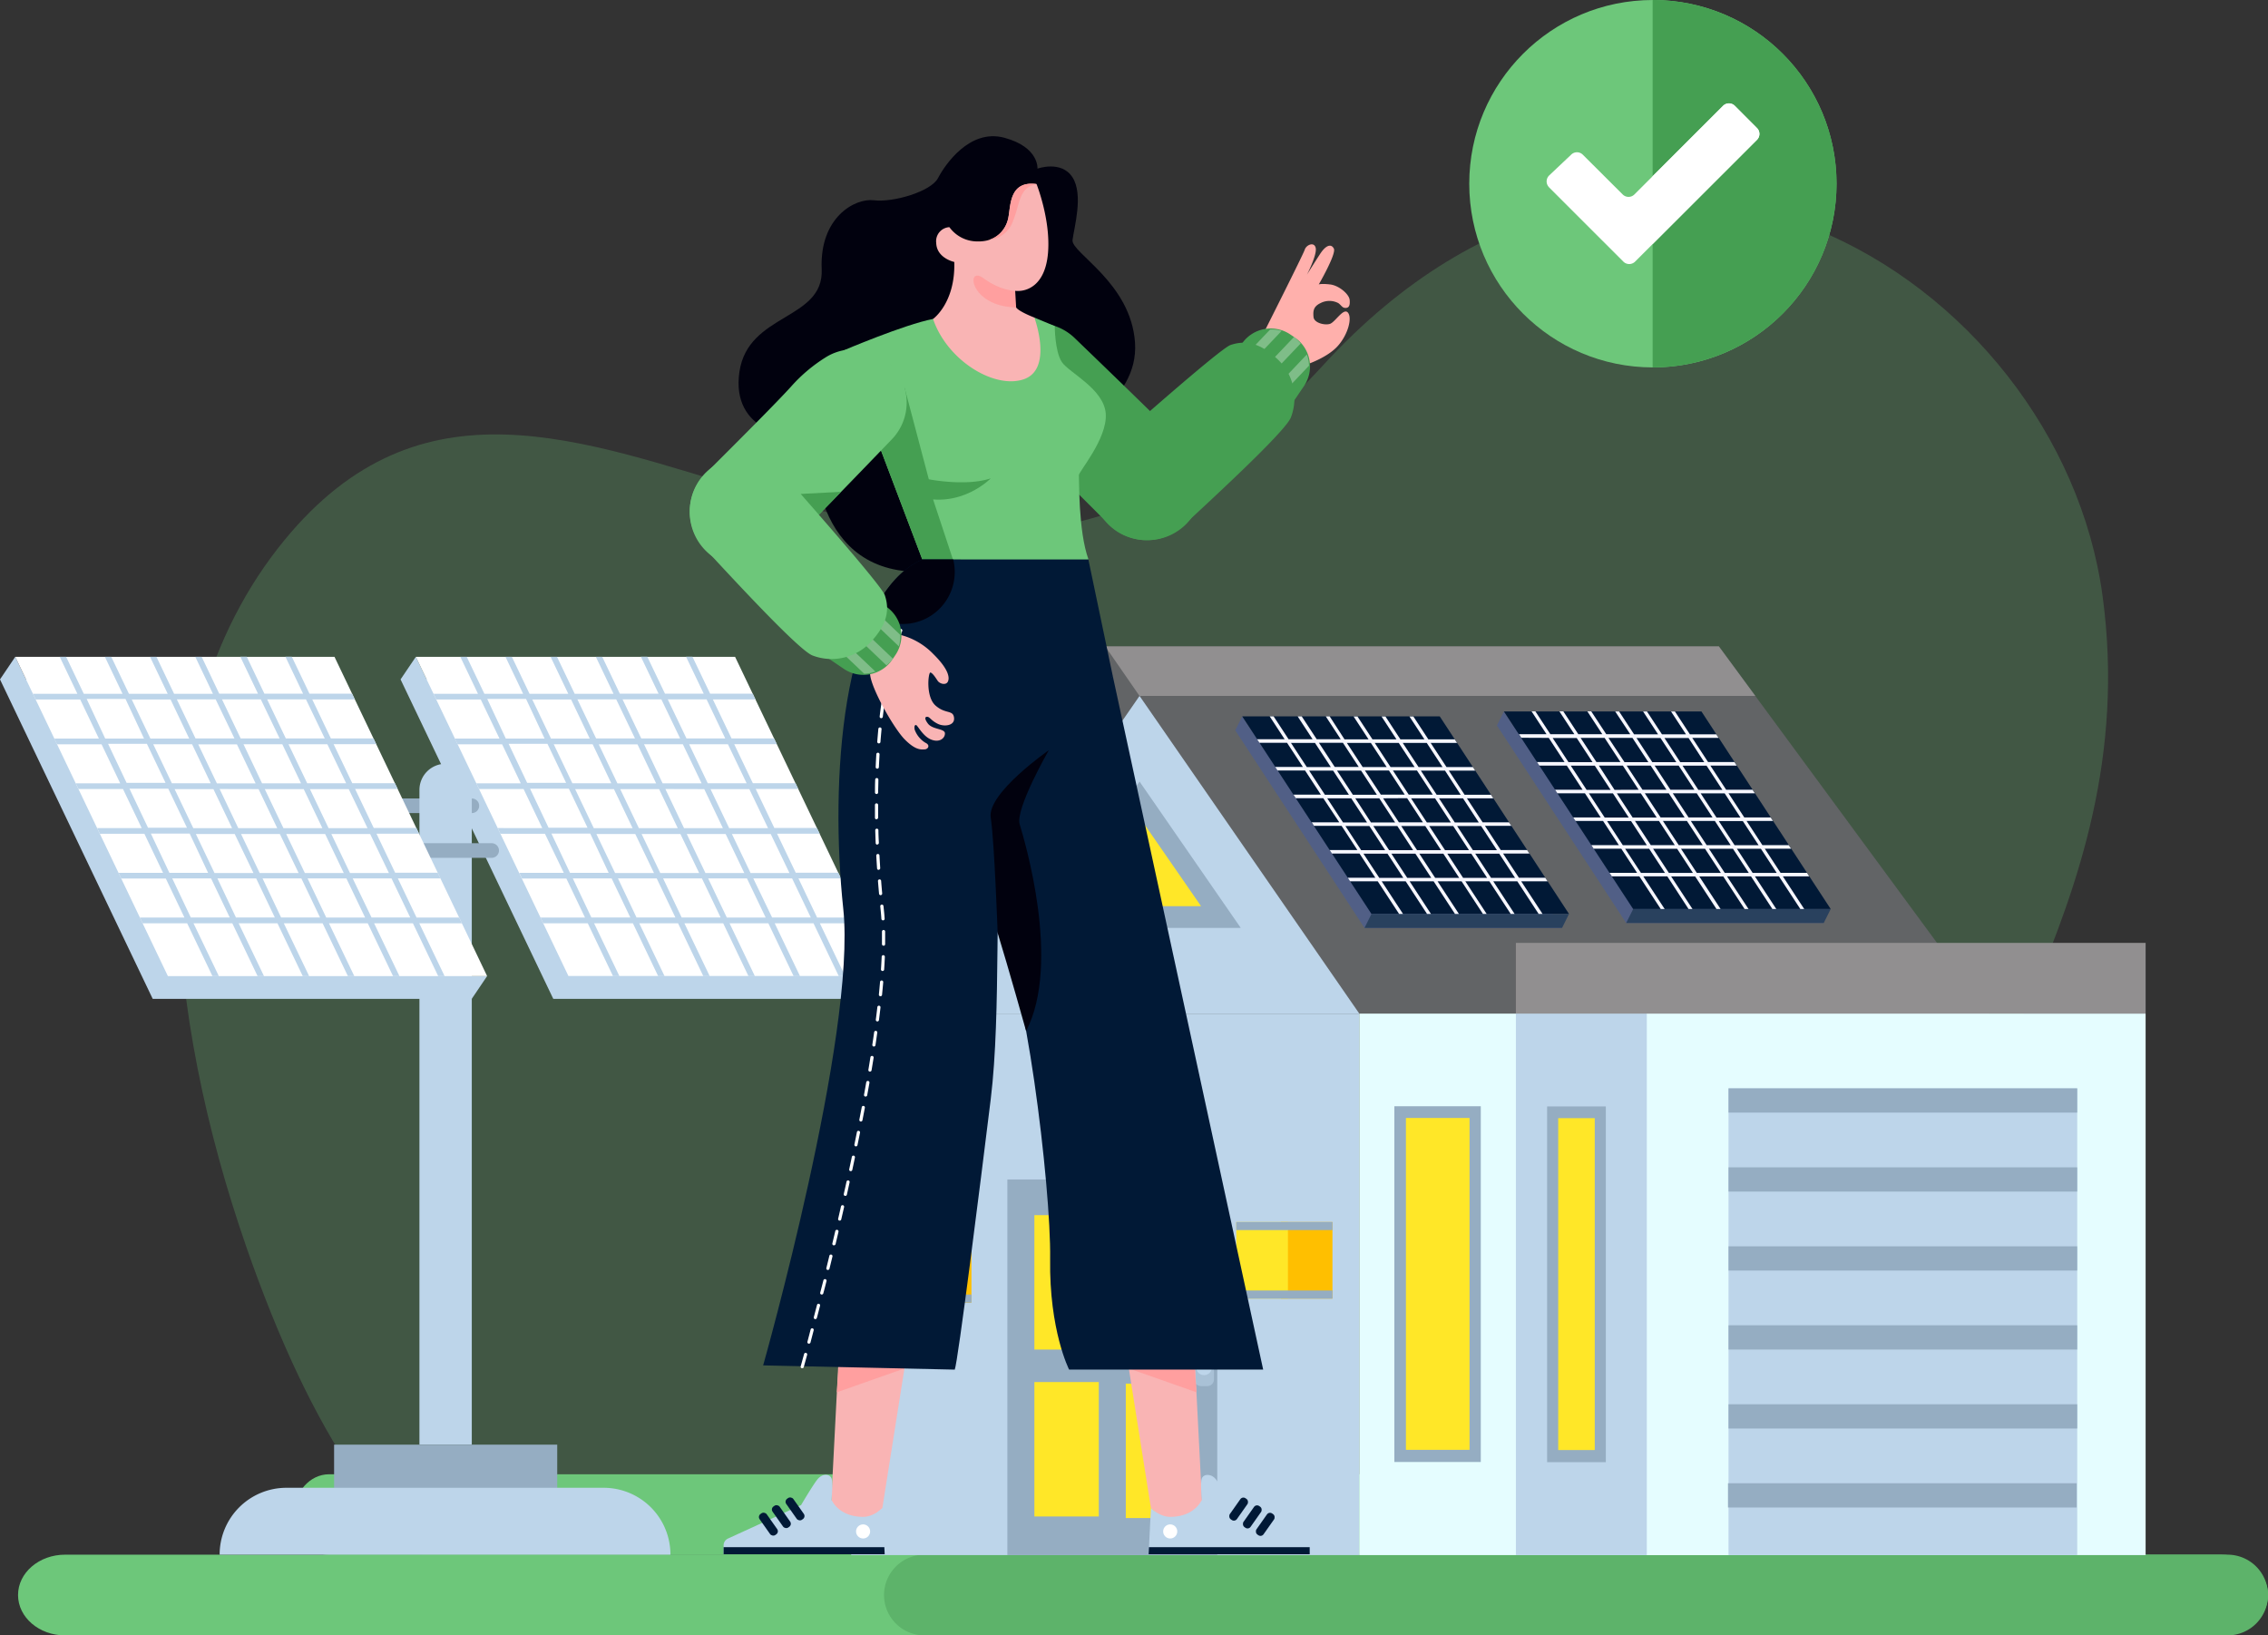<?xml version="1.0" encoding="UTF-8"?> <svg xmlns="http://www.w3.org/2000/svg" viewBox="0 0 707.76 510.27"><rect x="0" y="0" width="707.76" height="510.27" fill="#333333" stroke="none"/><defs><style>.cls-1,.cls-2,.cls-23{fill:#6dc77a;}.cls-1,.cls-2,.cls-3{fill-rule:evenodd;}.cls-1{opacity:0.25;}.cls-3{fill:#5db36a;}.cls-4{fill:#bdd5ea;}.cls-5{fill:#e5fdff;}.cls-6{fill:#626466;}.cls-7{fill:#918f90;}.cls-8{fill:#95adc2;}.cls-9{fill:#ffe728;}.cls-10{fill:#515f86;}.cls-11{fill:#011936;}.cls-12{fill:#29415e;}.cls-13{fill:#f7f7ff;}.cls-14{fill:#a9c1d6;}.cls-15{fill:#ffbf00;}.cls-16,.cls-22{fill:#fff;}.cls-17{fill:#ffb0ac;}.cls-18{fill:#f9b4b4;}.cls-19{fill:#ff9f9f;}.cls-20{fill:#01010e;}.cls-21{fill:#459f52;}.cls-22{opacity:0.31;}.cls-24{fill:#999;}.cls-25{fill:#ccc;}</style></defs><g id="Layer_1" data-name="Layer 1"><path class="cls-1" d="M269.78,723.52c-24-69.28-36.5-161,12.09-220.13C366.73,400.14,481,585.34,606,448.83c99.84-109,229.64-27.82,243.19,72S791.45,682,805.71,732.67s-30,81.31-102,69.18c-219.83-37-349.88,164-433.94-78.33Z" transform="translate(-193.06 -334.91)"></path><path class="cls-2" d="M213.37,820H886.15c8.11,0,14.67,5.64,14.67,12.59h0c0,7-6.56,12.6-14.67,12.6H213.37c-8.11,0-14.68-5.64-14.68-12.6h0C198.69,825.63,205.26,820,213.37,820Z" transform="translate(-193.06 -334.91)"></path><path class="cls-2" d="M295.77,794.91H799.66c6.07,0,11,5.63,11,12.59h0c0,7-4.92,12.59-11,12.59H295.77c-6.07,0-11-5.63-11-12.59h0C284.78,800.54,289.7,794.91,295.77,794.91Z" transform="translate(-193.06 -334.91)"></path><path class="cls-3" d="M481.52,820H888.23a12.63,12.63,0,0,1,12.6,12.59h0a12.64,12.64,0,0,1-12.6,12.6H481.52a12.63,12.63,0,0,1-12.59-12.6h0A12.63,12.63,0,0,1,481.52,820Z" transform="translate(-193.06 -334.91)"></path></g><g id="Layer_4" data-name="Layer 4"><rect class="cls-4" x="265.63" y="316.25" width="158.55" height="168.97"></rect><rect class="cls-5" x="424.18" y="316.25" width="196.52" height="168.97"></rect><rect class="cls-5" x="473.05" y="316.25" width="196.52" height="168.97"></rect><rect class="cls-4" x="473.05" y="316.25" width="40.85" height="168.97"></rect><polygon class="cls-6" points="620.7 316.25 344.9 316.25 344.9 201.68 536.39 201.68 620.7 316.25"></polygon><polygon class="cls-7" points="547.77 217.14 536.39 201.68 344.9 201.68 344.9 217.14 547.77 217.14"></polygon><polygon class="cls-6" points="344.9 201.68 265.63 316.25 424.18 316.25 344.9 201.68"></polygon><polygon class="cls-4" points="287.03 316.25 424.18 316.25 355.61 217.14 287.03 316.25"></polygon><polygon class="cls-8" points="324.01 289.53 387.2 289.53 355.61 243.86 324.01 289.53"></polygon><polygon class="cls-9" points="336.4 282.75 374.81 282.75 355.61 255 336.4 282.75"></polygon><rect class="cls-7" x="473.05" y="294.2" width="196.52" height="22.05"></rect><g id="Panel"><polygon class="cls-10" points="387.65 223.52 390.5 227.88 447.12 227.88 487.46 289.53 425.81 289.53 385.47 227.88 387.65 223.52"></polygon><polygon class="cls-11" points="427.99 285.17 489.63 285.17 449.29 223.52 387.65 223.52 427.99 285.17"></polygon><polygon class="cls-12" points="489.63 285.17 487.46 289.53 425.81 289.53 427.99 285.17 489.63 285.17"></polygon><path class="cls-13" d="M594.7,566.68l4.94,7.53H591l.72,1.11h8.6l4.93,7.53H596.7l.72,1.11H606L611,591.5h-8.6l.72,1.1h8.6l4.93,7.54H608l.72,1.1h8.6l4.93,7.54h-8.6l.72,1.11H623l6.67,10.19h1.23l-6.67-10.19h7.49l6.67,10.19h1.23l-6.67-10.19h7.49l6.67,10.19h1.23l-6.67-10.19h7.49l6.67,10.19H657l-6.67-10.19h7.5l6.67,10.19h1.22l-6.67-10.19h7.5l6.67,10.19h1.22l-6.67-10.19H676l-.72-1.11h-8.23l-4.93-7.54h8.22l-.72-1.1h-8.23l-4.93-7.54h8.23l-.72-1.1h-8.23L650.83,584h8.23l-.72-1.11h-8.23l-4.93-7.53h8.23l-.72-1.11h-8.23l-4.94-7.53h8.23l-.72-1.11H638.8l-4.67-7.14H632.9l4.68,7.14h-7.5l-4.67-7.14h-1.22l4.67,7.14h-7.5l-4.67-7.14h-1.22l4.67,7.14h-7.5L608,558.43h-1.22l4.67,7.14h-7.49l-4.68-7.14H598l4.67,7.14h-7.49l-4.67-7.14h-1.23l4.67,7.14h-8.6l.73,1.11Zm22.37,7.53h-7.49l-4.93-7.53h7.49Zm6.89,8.64L619,575.32h7.5l4.93,7.53Zm8.21,1.11,4.93,7.54h-7.49L624.68,584Zm-4.43-8.64h7.5l4.93,7.53h-7.5ZM640.89,584l4.93,7.54h-7.49L633.4,584Zm5.66,8.64,4.93,7.54H644l-4.94-7.54Zm-3.79,7.54h-7.49l-4.94-7.54h7.5Zm-8.72,0h-7.49l-4.93-7.54h7.49Zm-13.15-8.64L616,584h7.49l4.94,7.54Zm-5.65-8.65-4.94-7.53h7.5l4.93,7.53Zm10.55-8.64H618.3l-4.93-7.53h7.49Zm8.72,0H627l-4.93-7.53h7.49Zm8.72,0h-7.49l-4.93-7.53h7.49Zm5.66,8.64h-7.5l-4.93-7.53H644Zm5.65,8.65h-7.49L642.12,584h7.49Zm5.66,8.64h-7.5l-4.93-7.54h7.49Zm-6.77,1.1h7.49l4.93,7.54h-7.49Zm-8.72,0h7.49l4.93,7.54h-7.49Zm-8.72,0h7.49l4.94,7.54h-7.5Zm-8.72,0h7.49l4.94,7.54h-7.5Zm-8.72,0h7.5l4.93,7.54h-7.5Zm-5.65-8.64h7.49l4.93,7.54h-7.49ZM607.24,584h7.49l4.94,7.54h-7.5Zm-5.65-8.64h7.49l4.93,7.53h-7.49Zm-5.66-8.64h7.49l4.94,7.53h-7.5Z" transform="translate(-193.06 -334.91)"></path></g><rect class="cls-4" x="539.41" y="339.59" width="108.81" height="145.63"></rect><rect class="cls-8" x="539.41" y="339.59" width="108.81" height="7.57"></rect><rect class="cls-8" x="539.41" y="364.23" width="108.81" height="7.57"></rect><rect class="cls-8" x="539.41" y="388.87" width="108.81" height="7.57"></rect><rect class="cls-8" x="539.41" y="413.52" width="108.81" height="7.57"></rect><rect class="cls-8" x="539.41" y="438.16" width="108.81" height="7.57"></rect><rect class="cls-8" x="482.8" y="345.23" width="18.32" height="111"></rect><rect class="cls-9" x="486.26" y="348.89" width="11.4" height="103.55"></rect><rect class="cls-8" x="435.13" y="345.17" width="26.97" height="111"></rect><rect class="cls-9" x="438.74" y="348.83" width="19.85" height="103.55"></rect><rect class="cls-8" x="314.36" y="368.02" width="65.5" height="117.2"></rect><rect class="cls-9" x="322.79" y="379.15" width="20.1" height="41.94"></rect><rect class="cls-9" x="351.32" y="379.64" width="20.1" height="41.94"></rect><rect class="cls-9" x="322.79" y="431.23" width="20.1" height="41.94"></rect><rect class="cls-9" x="351.32" y="431.72" width="20.1" height="41.94"></rect><rect class="cls-14" x="372.66" y="420.75" width="6.16" height="11.73" rx="2"></rect><circle class="cls-4" cx="375.74" cy="426.62" r="2.45"></circle><rect class="cls-15" x="287.03" y="382.55" width="16.12" height="23.9"></rect><rect class="cls-9" x="273.14" y="382.55" width="16.12" height="23.9"></rect><rect class="cls-8" x="273.14" y="382.55" width="30.01" height="2.52"></rect><rect class="cls-8" x="273.14" y="403.92" width="30.01" height="2.52"></rect><rect class="cls-15" x="399.69" y="381.29" width="16.12" height="23.9"></rect><rect class="cls-9" x="385.8" y="381.29" width="16.12" height="23.9"></rect><rect class="cls-8" x="385.8" y="381.29" width="30.01" height="2.52"></rect><rect class="cls-8" x="385.8" y="402.66" width="30.01" height="2.52"></rect><g id="Panel-2" data-name="Panel"><polygon class="cls-10" points="469.31 221.99 472.17 226.36 528.78 226.36 569.12 288 507.47 288 467.13 226.36 469.31 221.99"></polygon><polygon class="cls-11" points="509.65 283.64 571.3 283.64 530.96 221.99 469.31 221.99 509.65 283.64"></polygon><polygon class="cls-12" points="571.3 283.64 569.12 288 507.47 288 509.65 283.64 571.3 283.64"></polygon><path class="cls-13" d="M676.37,565.15l4.93,7.53h-8.6l.72,1.11H682l4.93,7.54h-8.59l.72,1.1h8.6l4.93,7.54H684l.73,1.1h8.59l4.93,7.54h-8.59l.72,1.11H699l4.93,7.53h-8.6l.73,1.11h8.59l6.67,10.19h1.23l-6.67-10.19h7.49L720,618.55h1.23l-6.67-10.19h7.49l6.67,10.19H730l-6.67-10.19h7.49l6.67,10.19h1.23L732,608.36h7.49l6.67,10.19h1.22l-6.67-10.19h7.5l6.67,10.19h1.22l-6.67-10.19h8.23l-.72-1.11h-8.23l-4.93-7.53H752l-.73-1.11h-8.23l-4.93-7.54h8.23l-.72-1.1h-8.23l-4.93-7.54h8.23l-.73-1.1h-8.23l-4.93-7.54h8.23l-.72-1.11h-8.23l-4.93-7.53h8.22l-.72-1.11h-8.23l-4.67-7.13h-1.22l4.67,7.13h-7.5l-4.67-7.13h-1.22l4.67,7.13H703l-4.67-7.13h-1.22L701.8,564h-7.49l-4.68-7.13h-1.22l4.67,7.13h-7.49l-4.67-7.13h-1.23l4.67,7.13h-7.49l-4.67-7.13H671l4.67,7.13h-8.59l.72,1.11Zm22.37,7.53h-7.5l-4.93-7.53h7.49Zm6.88,8.65-4.94-7.54h7.5l4.93,7.54Zm8.21,1.1,4.94,7.54h-7.5l-4.93-7.54Zm-4.43-8.64h7.5l4.93,7.54h-7.49Zm13.15,8.64,4.93,7.54H720l-4.93-7.54Zm5.66,8.64,4.93,7.54h-7.49l-4.94-7.54Zm-3.79,7.54h-7.49L712,591.07h7.49Zm-8.72,0h-7.49l-4.93-7.54h7.49ZM702.55,590l-4.93-7.54h7.49l4.94,7.54Zm-5.65-8.64L692,573.79h7.49l4.93,7.54Zm10.55-8.65H700L695,565.15h7.49Zm8.72,0h-7.49l-4.93-7.53h7.49Zm8.72,0H717.4l-4.93-7.53H720Zm5.66,8.65h-7.5l-4.93-7.54h7.5ZM736.2,590h-7.49l-4.93-7.54h7.49Zm5.66,8.64h-7.49l-4.94-7.54h7.5Zm-6.77,1.11h7.49l4.93,7.53H740Zm-8.72,0h7.49l4.94,7.53h-7.5Zm-8.72,0h7.49l4.94,7.53h-7.5Zm-8.72,0h7.5l4.93,7.53h-7.5Zm-8.72,0h7.5l4.93,7.53h-7.49Zm-5.65-8.65h7.49l4.93,7.54h-7.49Zm-5.66-8.64h7.5l4.93,7.54h-7.5Zm-5.65-8.64h7.49l4.93,7.54h-7.49Zm-5.66-8.64h7.5l4.93,7.53h-7.5Z" transform="translate(-193.06 -334.91)"></path></g><rect class="cls-8" x="539.24" y="462.8" width="108.81" height="7.57"></rect><g id="Panels"><polygon class="cls-4" points="129.77 204.94 133.14 211.99 224.63 211.99 272.25 311.61 172.63 311.61 125 211.99 129.77 204.94"></polygon><polygon class="cls-16" points="177.4 304.56 277.01 304.56 229.39 204.94 129.77 204.94 177.4 304.56"></polygon><polygon class="cls-4" points="277.01 304.56 272.25 311.61 172.63 311.61 177.4 304.56 277.01 304.56"></polygon><path class="cls-4" d="M343.09,553.17l5.83,12.18H335l.86,1.79h13.89l5.82,12.18H341.7l.85,1.78h13.9l5.82,12.18H348.38l.85,1.79h13.89L369,607.25h-13.9l.86,1.78H369.8l5.82,12.18H361.73l.85,1.79h13.9l7.87,16.47h2L378.46,623h12.11l7.87,16.47h2L392.55,623h12.11l7.87,16.47h2L406.64,623h12.11l7.87,16.47h2L420.73,623h12.11l7.87,16.47h2L434.82,623h12.11l7.87,16.47h2L448.91,623H462.2l-.85-1.79h-13.3L442.23,609h13.3l-.86-1.78H441.38l-5.83-12.18h13.3l-.85-1.79H434.7l-5.82-12.18h13.29l-.85-1.78H428l-5.82-12.18h13.3l-.86-1.79H421.35l-5.83-12.18h13.3l-.85-1.78h-13.3l-5.52-11.54h-2l5.52,11.54H400.58l-5.52-11.54h-2l5.52,11.54H386.49L381,539.85h-2l5.52,11.54H372.4l-5.52-11.54h-2l5.52,11.54H358.31l-5.51-11.54h-2l5.51,11.54H344.22l-5.51-11.54h-2l5.51,11.54H328.35l.85,1.78Zm34,12.18H365l-5.83-12.18h12.11Zm8.65,14-5.82-12.18H392l5.82,12.18Zm13,1.78,5.82,12.18H392.43l-5.82-12.18Zm-4.7-14h12.11L412,579.32H399.84Zm18.79,14,5.82,12.18H406.52L400.7,581.1Zm6.67,14,5.83,12.18H413.2l-5.83-12.18Zm-8.26,12.18H399.11l-5.83-12.18h12.11Zm-14.09,0H385l-5.83-12.18H391.3Zm-18.79-14-5.82-12.18h12.11l5.82,12.18Zm-6.68-14-5.82-12.18H378l5.82,12.18Zm19.53-14H379.08l-5.83-12.18h12.11Zm14.09,0H393.17l-5.83-12.18h12.11Zm14.08,0h-12.1l-5.83-12.18h12.11Zm6.68,14H413.93l-5.82-12.18h12.11Zm6.68,14H420.61l-5.82-12.18H426.9Zm6.68,14H427.29l-5.83-12.18h12.11ZM428.14,609h12.11l5.82,12.18H434Zm-14.09,0h12.11L432,621.21H419.87ZM400,609h12.11l5.82,12.18H405.78Zm-14.09,0H398l5.82,12.18H391.69Zm-14.09,0h12.11l5.82,12.18H377.6Zm-6.68-14h12.11L383,607.25H370.93Zm-6.67-14h12.11l5.82,12.18H364.25Zm-6.68-14h12.11l5.82,12.18H357.57Zm-6.68-14h12.11L363,565.35H350.9Z" transform="translate(-193.06 -334.91)"></path><path class="cls-8" d="M317.17,588.61h23.14a2.28,2.28,0,0,0,0-4.56H317.17a2.28,2.28,0,1,0,0,4.56Z" transform="translate(-193.06 -334.91)"></path><path class="cls-4" d="M324,573.23h16.33a0,0,0,0,1,0,0V777.51a8.17,8.17,0,0,1-8.17,8.17h0a8.17,8.17,0,0,1-8.17-8.17V573.23a0,0,0,0,1,0,0Z" transform="translate(471.22 1023.99) rotate(-180)"></path><path class="cls-8" d="M323.35,602.57h23.14a2.28,2.28,0,1,0,0-4.56H323.35a2.28,2.28,0,0,0,0,4.56Z" transform="translate(-193.06 -334.91)"></path><polygon class="cls-4" points="4.76 204.94 8.13 211.99 99.62 211.99 147.25 311.61 47.63 311.61 0 211.99 4.76 204.94"></polygon><polygon class="cls-4" points="152.01 304.56 147.25 311.61 47.63 311.61 52.39 304.56 152.01 304.56"></polygon><polygon class="cls-16" points="52.39 304.56 152.01 304.56 104.38 204.94 4.76 204.94 52.39 304.56"></polygon><path class="cls-4" d="M218.09,553.17l5.82,12.18H210l.85,1.79h13.9l5.82,12.18H216.7l.85,1.78h13.89l5.83,12.18h-13.9l.86,1.79h13.89l5.82,12.18H230.05l.85,1.78h13.9l5.82,12.18H236.73l.85,1.79h13.89l7.88,16.47h2L253.45,623h12.11l7.88,16.47h2L267.54,623h12.11l7.88,16.47h2L281.63,623h12.11l7.88,16.47h2L295.72,623h12.11l7.88,16.47h2L309.81,623h12.11l7.88,16.47h2L323.9,623h13.3l-.85-1.79h-13.3L317.22,609h13.3l-.85-1.78h-13.3l-5.82-12.18h13.3l-.86-1.79h-13.3l-5.82-12.18h13.3l-.86-1.78H303l-5.83-12.18h13.3l-.85-1.79h-13.3l-5.82-12.18h13.3l-.86-1.78h-13.3l-5.51-11.54h-2l5.51,11.54H275.57l-5.51-11.54h-2l5.51,11.54H261.48L256,539.85h-2l5.51,11.54H247.39l-5.51-11.54h-2l5.51,11.54H233.3l-5.51-11.54h-2l5.51,11.54H219.21l-5.51-11.54h-2l5.51,11.54H203.34l.86,1.78Zm34,12.18H240l-5.82-12.18h12.11Zm8.66,14-5.82-12.18H267l5.83,12.18Zm13,1.78,5.82,12.18H267.42L261.6,581.1Zm-4.7-14h12.11L287,579.32H274.84Zm18.79,14,5.82,12.18H281.51l-5.82-12.18Zm6.68,14,5.82,12.18H288.19l-5.82-12.18Zm-8.27,12.18H274.1l-5.82-12.18h12.11Zm-14.09,0H260l-5.82-12.18H266.3Zm-18.78-14-5.83-12.18h12.11l5.82,12.18Zm-6.68-14-5.82-12.18H253l5.82,12.18Zm19.52-14H254.07l-5.82-12.18h12.11Zm14.09,0H268.16l-5.82-12.18h12.11Zm14.09,0H282.25l-5.82-12.18h12.11Zm6.68,14H288.93l-5.83-12.18h12.11Zm6.67,14H295.6l-5.82-12.18h12.11Zm6.68,14H302.28l-5.82-12.18h12.11ZM303.13,609h12.11l5.83,12.18H309Zm-14.08,0h12.1L307,621.21H294.87ZM275,609h12.11l5.82,12.18H280.78Zm-14.09,0H273l5.82,12.18H266.69Zm-14.09,0h12.11l5.82,12.18H252.6Zm-6.68-14h12.11L258,607.25H245.92Zm-6.68-14h12.11l5.83,12.18H239.25Zm-6.67-14h12.11l5.82,12.18H232.57Zm-6.68-14h12.11L238,565.35H225.89Z" transform="translate(-193.06 -334.91)"></path><rect class="cls-8" x="297.33" y="785.68" width="69.63" height="14.77" transform="translate(471.22 1251.21) rotate(-180)"></rect><path class="cls-4" d="M261.6,799.14H402.25a0,0,0,0,1,0,0v0A20.84,20.84,0,0,1,381.41,820h-99a20.84,20.84,0,0,1-20.84-20.84v0A0,0,0,0,1,261.6,799.14Z" transform="translate(470.79 1284.22) rotate(-180)"></path></g><path class="cls-17" d="M600.92,448.6s6.32-2.08,9.58-5.7,4.58-8.82,3.19-10.45-4,3.05-5.65,3.53-4.92-.32-5.08-2.17-.06-3.26,2.19-4.33a6,6,0,0,1,5.54,0c1,.7,1.21,1.51,2.26,1.51s1.45-.73,1.29-2.5-3.31-4.51-6.12-4.83-3.52,0-3.52,0,5.53-9.54,4.71-11.17-2.5-1.08-4.25,1.59-4.14,6.52-4.14,6.52,3.11-6.05,2.74-8.22-2.95-1.11-3.43.42-13.05,26.46-13.05,26.46,9.67,9.21,10.15,9.49S600.92,448.6,600.92,448.6Z" transform="translate(-193.06 -334.91)"></path><polygon class="cls-18" points="275.35 470.56 268.4 476.57 259.33 469.92 261.63 425.14 282.64 424.5 275.35 470.56"></polygon><path class="cls-4" d="M468.42,805.48h0l.72,14.37H418.87V817.1a2.35,2.35,0,0,1,1.38-2.14l22.8-10.44s3.4-5.79,5-7.89,3.92-1.85,4.48-.49,0,6.82,0,6.82l.34.49s2.3,4.75,9.56,4.75c3.26,0,6-2.72,6-2.72Z" transform="translate(-193.06 -334.91)"></path><polygon class="cls-19" points="282.25 427 261.15 434.42 261.83 424.81 282.25 427"></polygon><polygon class="cls-11" points="225.81 484.95 276.08 484.95 275.97 482.75 225.81 482.75 225.81 484.95"></polygon><rect class="cls-11" x="439.78" y="801.78" width="2.7" height="8.02" rx="1.16" transform="translate(-576.64 66.21) rotate(-35.17)"></rect><rect class="cls-11" x="435.52" y="804.19" width="2.7" height="8.02" rx="1.16" transform="translate(-578.81 64.2) rotate(-35.17)"></rect><rect class="cls-11" x="431.47" y="806.54" width="2.7" height="8.02" rx="1.16" transform="translate(-580.9 62.29) rotate(-35.17)"></rect><circle class="cls-16" cx="269.34" cy="477.84" r="2.2"></circle><polygon class="cls-18" points="359.16 470.56 366.11 476.57 375.18 469.92 372.89 425.14 351.87 424.5 359.16 470.56"></polygon><path class="cls-4" d="M552.22,805.48s2.76,2.72,6,2.72c7.27,0,9.57-4.75,9.57-4.75l.34-.49s-.56-5.47,0-6.82,3-1.54,4.48.49,5,7.89,5,7.89L600.4,815a2.36,2.36,0,0,1,1.37,2.14v2.75H551.5l.72-14.37Z" transform="translate(-193.06 -334.91)"></path><polygon class="cls-19" points="352.27 427 373.37 434.42 372.69 424.81 352.27 427"></polygon><polygon class="cls-11" points="408.71 484.95 358.44 484.95 358.55 482.75 408.71 482.75 408.71 484.95"></polygon><rect class="cls-11" x="578.17" y="801.78" width="2.7" height="8.02" rx="1.16" transform="translate(396.12 1463.37) rotate(-144.83)"></rect><rect class="cls-11" x="582.43" y="804.19" width="2.7" height="8.02" rx="1.16" transform="translate(402.48 1470.22) rotate(-144.83)"></rect><rect class="cls-11" x="586.48" y="806.54" width="2.7" height="8.02" rx="1.16" transform="translate(408.48 1476.8) rotate(-144.83)"></rect><circle class="cls-16" cx="365.18" cy="477.84" r="2.2"></circle><path class="cls-20" d="M516.82,387.52s.57-6.66-10.29-9.62-18.56,8.39-20.76,12.59-14,7.65-20,6.91-17,5.43-16.29,21.48-23,13.57-25.68,32.09,15.8,21.23,23.21,21c0,0-2.22,41,32.34,41.36S525.79,470,525.79,470s22.71-9.39,21.47-28.15-20-28.07-19.5-32.05,3.46-14.11,0-19.54S516.82,387.52,516.82,387.52Z" transform="translate(-193.06 -334.91)"></path><path class="cls-11" d="M540.35,546l46.9,216.25H526.69s-6.25-12.18-5.92-34.56S512.69,636.19,504.39,626c0,0-5.68-15.47-5.68-17.12s-1.64-29.29,0-31.92,4.28-10.21,8.89-14.16S540.35,546,540.35,546Z" transform="translate(-193.06 -334.91)"></path><path class="cls-21" d="M563.26,474.38c-7.36-7.48-23.85-23.41-34.84-34a16.57,16.57,0,0,0-22.15-.73h0a16.48,16.48,0,0,0-3.72,20.93A49.11,49.11,0,0,0,512,471.87c5.07,4.6,15.29,14.82,27,26.56a17.1,17.1,0,0,0,23.14,1h0A17.08,17.08,0,0,0,563.26,474.38Z" transform="translate(-193.06 -334.91)"></path><path class="cls-21" d="M579.78,438.23h23.45a0,0,0,0,1,0,0v6.61a10.92,10.92,0,0,1-10.92,10.92h-1.62a10.92,10.92,0,0,1-10.92-10.92v-6.61a0,0,0,0,1,0,0Z" transform="translate(636.77 814.13) rotate(-145.83)"></path><path class="cls-22" d="M601.56,449a11.86,11.86,0,0,0-.67-3.5l-8.55,9,2.1,2Z" transform="translate(-193.06 -334.91)"></path><path class="cls-22" d="M596.87,440.05l-8.73,9.17,2.1,2,8.72-9.15A12.14,12.14,0,0,0,596.87,440.05Z" transform="translate(-193.06 -334.91)"></path><path class="cls-22" d="M589.43,437.72l-6.35,6.67,2.1,2,7.84-8.24A11.85,11.85,0,0,0,589.43,437.72Z" transform="translate(-193.06 -334.91)"></path><path class="cls-21" d="M537.47,496.88a16.86,16.86,0,0,0,24.78,2.1c17.45-16.09,32.52-30.52,33.69-33.93a16.73,16.73,0,0,0-4.48-18.32c-4.61-4.22-9.07-6-14.4-4.17-2.38.81-19.32,15.41-37.4,31.38a16.87,16.87,0,0,0-2.19,22.94Z" transform="translate(-193.06 -334.91)"></path><path class="cls-23" d="M515.85,434l6.36,2.65s0,7.9,2.22,11.23,13.2,8.39,13.7,16.17-8.52,18.14-8.39,19.13-.25,17.41,3,26.29c0,0-29.13,8.64-51.84,0L456.17,444.3s19.09-8.14,28.06-9.87S515.85,434,515.85,434Z" transform="translate(-193.06 -334.91)"></path><path class="cls-18" d="M516.53,392.34s4.44,11.11,3.58,21.47-6.79,12.22-10.25,11.85c0,0-.55,3.89.31,5.19s5.68,3.15,5.68,3.15,5.9,15.9-3.15,19.19-24-5.6-28.47-18.76c0,0,7-4.94,6.63-17.78,0,0-5.48-1.15-5.64-5.92a4.39,4.39,0,0,1,4.11-4.94,10.76,10.76,0,0,0,8.73,4.45c6.08.16,9-3.79,9.7-7.57S508.09,391.23,516.53,392.34Z" transform="translate(-193.06 -334.91)"></path><path class="cls-19" d="M509.86,425.66s-4.56,0-10-4-4.32,8.89,10.3,9.18Z" transform="translate(-193.06 -334.91)"></path><path class="cls-19" d="M507.76,402.67a8.94,8.94,0,0,1-6.11,7.1h0a8.81,8.81,0,0,0,7.5-5.8c2.31-5.68,1.81-10.53,7.37-11.64C508.09,391.23,508.51,398.88,507.76,402.67Z" transform="translate(-193.06 -334.91)"></path><path class="cls-21" d="M482.91,484.46l-7.55-28.55L468,475.5l4.16,11,8.71,23a55.66,55.66,0,0,0,10.51,2.81h0l-7.14-21.57c10.81.86,18-6.58,18-6.58C494.55,486.76,482.91,484.46,482.91,484.46Z" transform="translate(-193.06 -334.91)"></path><path class="cls-11" d="M532.7,509.47,540.35,546S508.26,570.69,505.79,590s-.22,60.73-3.56,87.88S492,759.9,491,762.26l-59.79-1.32s29.18-103.11,25-142.48-.74-97.63,24.69-109Z" transform="translate(-193.06 -334.91)"></path><path class="cls-16" d="M443.4,761.83l-.13,0a.49.49,0,0,1-.34-.61s.38-1.36,1.06-3.84a.49.49,0,0,1,.61-.34.49.49,0,0,1,.34.6c-.68,2.48-1.06,3.85-1.06,3.85A.49.49,0,0,1,443.4,761.83Zm2.1-7.67-.12,0a.49.49,0,0,1-.35-.6l1-3.83a.49.49,0,1,1,.95.25l-1,3.83A.5.5,0,0,1,445.5,754.16Zm2-7.66-.12,0a.5.5,0,0,1-.36-.6c.32-1.22.65-2.5,1-3.83a.49.49,0,1,1,.95.25c-.34,1.33-.67,2.61-1,3.83A.5.5,0,0,1,447.53,746.5Zm2-7.67h-.13a.49.49,0,0,1-.35-.6l1-3.84a.5.5,0,0,1,.6-.36.49.49,0,0,1,.36.6c-.33,1.32-.65,2.6-1,3.84A.48.48,0,0,1,449.51,738.83Zm1.92-7.67-.12,0a.48.48,0,0,1-.36-.6c.31-1.25.62-2.53.94-3.84a.49.49,0,0,1,.59-.36.5.5,0,0,1,.37.6l-.94,3.84A.51.51,0,0,1,451.43,731.16Zm1.87-7.69-.12,0a.49.49,0,0,1-.36-.59c.3-1.27.6-2.55.91-3.85a.49.49,0,1,1,1,.23c-.31,1.3-.61,2.58-.91,3.85A.51.51,0,0,1,453.3,723.47Zm1.81-7.7-.11,0a.49.49,0,0,1-.37-.59c.29-1.27.59-2.55.88-3.85a.5.5,0,0,1,.6-.37.49.49,0,0,1,.37.59c-.3,1.3-.59,2.58-.89,3.85A.49.49,0,0,1,455.11,715.77Zm1.76-7.72h-.11a.5.5,0,0,1-.38-.59c.29-1.27.58-2.56.86-3.86a.49.49,0,0,1,.59-.37.49.49,0,0,1,.37.58c-.28,1.3-.57,2.59-.85,3.87A.49.49,0,0,1,456.87,708.05Zm1.69-7.72h-.1a.49.49,0,0,1-.38-.59c.27-1.28.55-2.57.82-3.87a.49.49,0,0,1,.58-.38.49.49,0,0,1,.38.59c-.27,1.29-.54,2.58-.82,3.87A.49.49,0,0,1,458.56,700.33Zm1.62-7.73h-.1a.5.5,0,0,1-.38-.58l.78-3.87a.48.48,0,0,1,.58-.39.49.49,0,0,1,.39.58c-.26,1.29-.52,2.59-.79,3.87A.48.48,0,0,1,460.18,692.6Zm1.55-7.76h-.1a.5.5,0,0,1-.39-.58l.75-3.89a.48.48,0,0,1,.57-.39.49.49,0,0,1,.4.57l-.75,3.9A.48.48,0,0,1,461.73,684.84Zm1.46-7.78h-.09a.49.49,0,0,1-.4-.57c.24-1.3.47-2.6.69-3.89a.5.5,0,1,1,1,.17c-.23,1.29-.46,2.59-.7,3.89A.49.49,0,0,1,463.19,677.06Zm1.36-7.79h-.09a.49.49,0,0,1-.4-.57c.22-1.3.43-2.61.63-3.9a.5.5,0,1,1,1,.16c-.21,1.29-.42,2.6-.64,3.9A.5.5,0,0,1,464.55,669.27Zm1.23-7.82h-.07a.5.5,0,0,1-.42-.56c.2-1.32.39-2.62.57-3.91a.49.49,0,0,1,.55-.42.48.48,0,0,1,.42.55c-.18,1.3-.36,2.61-.56,3.92A.49.49,0,0,1,465.78,661.45Zm1.09-7.83h-.06a.51.51,0,0,1-.43-.56c.17-1.32.33-2.62.48-3.92a.49.49,0,0,1,.55-.43.49.49,0,0,1,.43.55q-.22,1.93-.48,3.93A.49.49,0,0,1,466.87,653.62Zm.91-7.86h0a.49.49,0,0,1-.44-.54q.19-2,.36-3.93a.5.5,0,0,1,.54-.45.49.49,0,0,1,.45.53c-.11,1.3-.24,2.61-.37,4A.5.5,0,0,1,467.78,645.76Zm.67-7.88h0a.49.49,0,0,1-.46-.53c.09-1.34.16-2.67.22-3.93a.5.5,0,0,1,.51-.48.51.51,0,0,1,.48.52c-.06,1.27-.13,2.61-.22,4A.5.5,0,0,1,468.45,637.88Zm.33-7.9h0a.48.48,0,0,1-.48-.5c0-.64,0-1.27,0-1.89s0-1.38,0-2a.5.5,0,0,1,.49-.51.49.49,0,0,1,.5.49c0,.67,0,1.36,0,2.06s0,1.26,0,1.9A.49.49,0,0,1,468.78,630Zm-.16-7.9a.5.5,0,0,1-.5-.46c-.06-.94-.14-1.85-.23-2.71l-.12-1.2a.49.49,0,1,1,1-.1l.12,1.19c.1.87.18,1.8.24,2.76a.49.49,0,0,1-.46.52Zm-.74-7.86a.49.49,0,0,1-.49-.45c-.12-1.3-.23-2.62-.34-3.94a.49.49,0,0,1,.46-.53.49.49,0,0,1,.53.45q.15,2,.33,3.93a.51.51,0,0,1-.45.54Zm-.62-7.88a.49.49,0,0,1-.49-.46c-.09-1.3-.17-2.62-.24-4a.5.5,0,0,1,.47-.52.51.51,0,0,1,.52.47c.07,1.32.15,2.63.23,3.94a.48.48,0,0,1-.46.52Zm-.43-7.88a.5.5,0,0,1-.49-.48c-.06-1.31-.1-2.63-.14-4a.5.5,0,0,1,.48-.51.49.49,0,0,1,.51.48c0,1.32.08,2.63.14,3.94a.51.51,0,0,1-.48.52Zm-.23-7.9a.49.49,0,0,1-.49-.49c0-1.31,0-2.63,0-4a.5.5,0,0,1,.49-.5h0a.5.5,0,0,1,.5.5c0,1.31,0,2.63,0,3.94a.5.5,0,0,1-.49.5Zm0-7.9h0a.48.48,0,0,1-.48-.5c0-1.32,0-2.64.07-4a.48.48,0,0,1,.51-.48.49.49,0,0,1,.48.51c0,1.31-.06,2.62-.08,3.94A.49.49,0,0,1,466.58,582.66Zm.21-7.91h0a.48.48,0,0,1-.47-.51c.05-1.32.12-2.65.2-4a.49.49,0,0,1,1,.06c-.07,1.3-.14,2.63-.2,3.94A.49.49,0,0,1,466.79,574.75Zm.47-7.89h0a.49.49,0,0,1-.45-.53c.1-1.33.22-2.66.34-4a.49.49,0,1,1,1,.1c-.12,1.28-.24,2.6-.34,3.93A.49.49,0,0,1,467.26,566.86ZM468,559H468a.49.49,0,0,1-.43-.54c.16-1.33.33-2.66.52-3.93a.48.48,0,0,1,.55-.42.5.5,0,0,1,.42.56c-.18,1.27-.35,2.58-.51,3.9A.5.5,0,0,1,468,559Zm1.13-7.82h-.09a.5.5,0,0,1-.4-.57c.23-1.33.47-2.64.73-3.9a.49.49,0,0,1,.58-.39.5.5,0,0,1,.38.59c-.25,1.25-.49,2.55-.72,3.87A.49.49,0,0,1,469.16,551.18Zm1.57-7.75h-.12a.5.5,0,0,1-.37-.59c.31-1.31.65-2.61,1-3.85a.49.49,0,0,1,.61-.34.48.48,0,0,1,.34.6c-.34,1.23-.67,2.52-1,3.81A.5.5,0,0,1,470.73,543.43Zm2.12-7.61a.39.39,0,0,1-.15,0,.49.49,0,0,1-.32-.62c.42-1.29.87-2.55,1.33-3.75a.49.49,0,1,1,.92.36c-.45,1.18-.9,2.42-1.31,3.69A.49.49,0,0,1,472.85,535.82Zm2.85-7.36a.45.45,0,0,1-.2,0,.51.51,0,0,1-.25-.66c.57-1.24,1.17-2.44,1.79-3.56a.5.5,0,0,1,.87.48c-.61,1.1-1.2,2.28-1.76,3.49A.49.49,0,0,1,475.7,528.46Zm3.83-6.89a.46.46,0,0,1-.27-.09.49.49,0,0,1-.14-.68,35.07,35.07,0,0,1,2.42-3.19.48.48,0,0,1,.69-.06.49.49,0,0,1,.06.7,34.93,34.93,0,0,0-2.35,3.1A.49.49,0,0,1,479.53,521.57Zm5.13-6a.52.52,0,0,1-.37-.16.49.49,0,0,1,0-.7,26,26,0,0,1,3.17-2.46.5.5,0,0,1,.69.15.49.49,0,0,1-.15.68,24.92,24.92,0,0,0-3.05,2.36A.5.5,0,0,1,484.66,515.59Z" transform="translate(-193.06 -334.91)"></path><path class="cls-24" d="M514.44,678.22" transform="translate(-193.06 -334.91)"></path><path class="cls-20" d="M504.39,626s-1-28.39-2.16-36,18.12-21,18.12-21-10.52,18.32-9.08,23.11,13.05,43.26,2,64.51C513.27,656.59,507.59,636.36,504.39,626Z" transform="translate(-193.06 -334.91)"></path><path class="cls-25" d="M532.7,509.47" transform="translate(-193.06 -334.91)"></path><path class="cls-20" d="M465.3,526.55A16.22,16.22,0,0,0,491,513.36a16.64,16.64,0,0,0-.47-3.89h-9.65C474.28,512.41,469.18,518.48,465.3,526.55Z" transform="translate(-193.06 -334.91)"></path><path class="cls-23" d="M437.38,506.83c7.48-7.36,23.42-23.85,34-34.85a16.57,16.57,0,0,0,.73-22.15h0a16.48,16.48,0,0,0-20.92-3.71,49.13,49.13,0,0,0-11.3,9.45c-4.6,5.06-14.82,15.28-26.56,27a17.08,17.08,0,0,0-1,23.13h0A17.08,17.08,0,0,0,437.38,506.83Z" transform="translate(-193.06 -334.91)"></path><path class="cls-18" d="M474,533a21.67,21.67,0,0,1,10.33,6c5.18,5.1,5.09,7.72,4.44,8.74s-2.48.52-3.1-.41-1.59-2.46-2.26-2.58-1.54,7.55,1.6,10.31,5.46,1.25,5.77,3.79-3.1,2.88-5.07,1.91-2.43-2-3.08-2.16-1.43.16,0,2.08,5.29,1.51,5.31,3.06-1.76,3-4.39,1.89-4.16-4.51-4.65-4.5-.53.54-.42,1.39a7.93,7.93,0,0,0,3.38,4.15c1.58.73.85,2-.23,2.06s-2.86.34-6.28-3.15-10.63-16.2-10.78-20.49Z" transform="translate(-193.06 -334.91)"></path><path class="cls-21" d="M453,526.31H476.5a0,0,0,0,1,0,0v6.61a10.92,10.92,0,0,1-10.92,10.92H464A10.92,10.92,0,0,1,453,532.92v-6.61A0,0,0,0,1,453,526.31Z" transform="translate(-432.04 284.17) rotate(-55.83)"></path><path class="cls-22" d="M462.74,545.12a11.67,11.67,0,0,0,3.51-.67l-9-8.54-2,2.1Z" transform="translate(-193.06 -334.91)"></path><path class="cls-22" d="M471.71,540.43l-9.16-8.72-2,2.1,9.15,8.71A11.74,11.74,0,0,0,471.71,540.43Z" transform="translate(-193.06 -334.91)"></path><path class="cls-22" d="M474,533l-6.67-6.35-2,2.1,8.24,7.84A11.85,11.85,0,0,0,474,533Z" transform="translate(-193.06 -334.91)"></path><path class="cls-23" d="M414.89,481a16.87,16.87,0,0,0-2.11,24.79c16.09,17.45,30.52,32.52,33.93,33.68A16.72,16.72,0,0,0,465,535c4.22-4.61,6-9.07,4.17-14.4-.81-2.37-15.41-19.31-31.38-37.39a16.86,16.86,0,0,0-22.93-2.2Z" transform="translate(-193.06 -334.91)"></path><polygon class="cls-21" points="255.53 160.59 249.87 154.12 262.49 153.46 255.53 160.59"></polygon><ellipse class="cls-23" cx="515.8" cy="57.32" rx="57.3" ry="57.32"></ellipse><path class="cls-21" d="M708.87,334.91h-.08V449.55h.08a57.32,57.32,0,0,0,0-114.64Z" transform="translate(-193.06 -334.91)"></path><path class="cls-16" d="M676.47,393.37l23.18,23.17a2.59,2.59,0,0,0,3.66,0l38.05-38a2.59,2.59,0,0,0,0-3.66l-6.93-6.93a2.59,2.59,0,0,0-3.66,0L703.1,395.58a2.59,2.59,0,0,1-3.66,0L687,383.18a2.58,2.58,0,0,0-3.6-.05l-6.91,6.53a2.59,2.59,0,0,0,0,3.71Z" transform="translate(-193.06 -334.91)"></path><path class="cls-16" d="M734.43,367.91a2.59,2.59,0,0,0-3.66,0l-22,22v21.17l32.57-32.56a2.6,2.6,0,0,0,0-3.67Z" transform="translate(-193.06 -334.91)"></path></g></svg> 